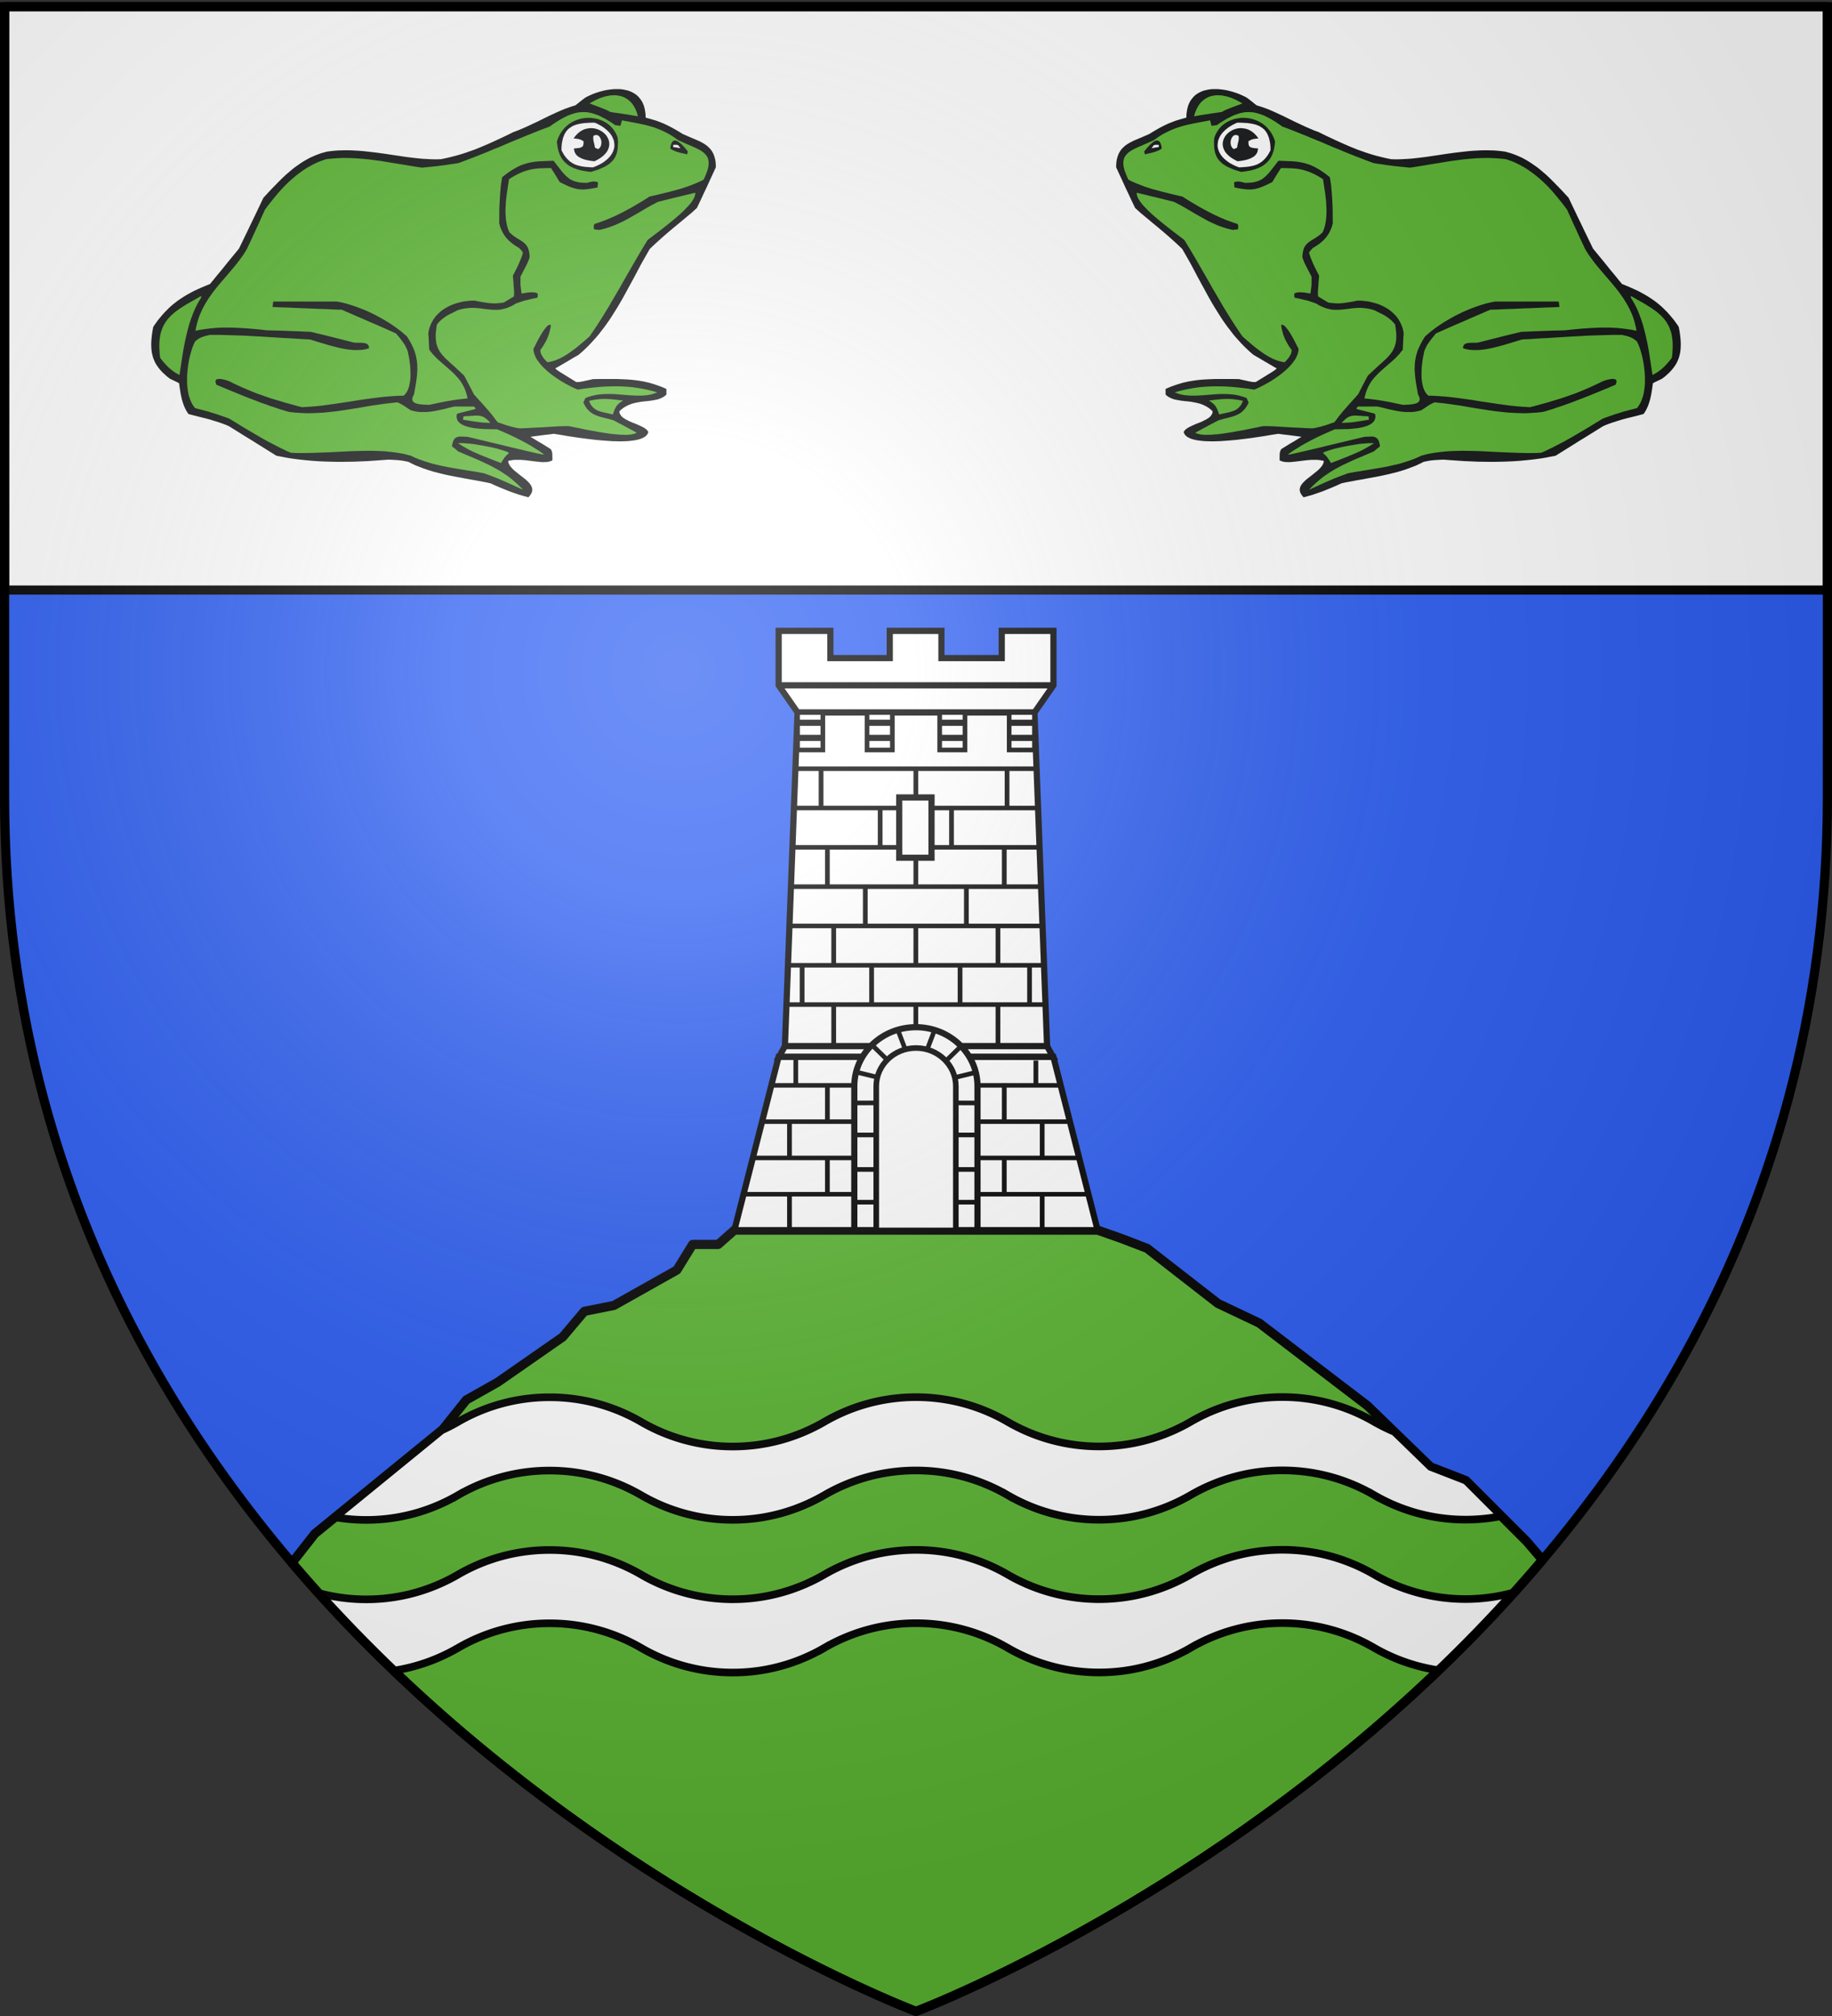 <svg xmlns="http://www.w3.org/2000/svg" xmlns:xlink="http://www.w3.org/1999/xlink" width="600" height="660" version="1.0"><rect width="100%" height="100%" fill="#333333" stroke="none"/><desc>Flag of Canton of Valais (Wallis)</desc><defs><radialGradient xlink:href="#a" id="f" cx="221.445" cy="226.331" r="300" fx="221.445" fy="226.331" gradientTransform="matrix(1.353 0 0 1.349 -77.63 -85.747)" gradientUnits="userSpaceOnUse"/><linearGradient id="a"><stop offset="0" style="stop-color:white;stop-opacity:.314"/><stop offset=".19" style="stop-color:white;stop-opacity:.251"/><stop offset=".6" style="stop-color:#6b6b6b;stop-opacity:.125"/><stop offset="1" style="stop-color:black;stop-opacity:.125"/></linearGradient><path id="b" d="M2.922 27.673c0-5.952 2.317-9.844 5.579-11.013 1.448-.519 3.307-.273 5.018 1.447 2.119 2.129 2.736 7.993-3.483 9.121.658-.956.619-3.081-.714-3.787-.99-.524-2.113-.253-2.676.123-.824.552-1.729 2.106-1.679 4.108z"/></defs><g style="display:inline"><path d="M300 658.5s298.5-112.32 298.5-397.772V2.176H1.5v258.552C1.5 546.18 300 658.5 300 658.5" style="fill:#2b5df2;fill-opacity:1;fill-rule:evenodd;stroke:none;stroke-width:1px;stroke-linecap:butt;stroke-linejoin:miter;stroke-opacity:1"/><path d="M1.5 2.176h597v191H1.5z" style="opacity:1;fill:#fff;fill-opacity:1;stroke:#000;stroke-width:3;stroke-linejoin:round;stroke-miterlimit:4;stroke-dasharray:none;stroke-opacity:1"/><path d="m240.531 402.719-5.312 4.687h-8.375l-5.156 8.375-20.625 11.594-9.688 1.938-7.062 8.375L163.03 452.5l-10.312 5.813-7.719 9.656-41.906 34.156-7.469 9.531C183.111 614.52 300 658.5 300 658.5s117.614-44.26 205.188-147.812l-5.125-6-19.97-19.97-11.593-4.5-20.625-20-35.437-27.062-13.563-6.437-23.187-18.031-8.375-3.22-7.844-2.75z" style="opacity:1;fill:#5ab532;fill-opacity:1;stroke:#000;stroke-width:3;stroke-linejoin:round;stroke-miterlimit:4;stroke-dasharray:none;stroke-opacity:1"/><path d="M420 457.375a59.6 59.6 0 0 0-30 8.063c-8.834 5.121-19.06 8.093-30 8.093a59.6 59.6 0 0 1-30-8.062 59.6 59.6 0 0 0-30-8.063 59.6 59.6 0 0 0-30 8.063c-8.834 5.121-19.06 8.094-30 8.094a59.6 59.6 0 0 1-30-8.063 59.6 59.6 0 0 0-30-8.062 59.6 59.6 0 0 0-30 8.062c-1.725 1-3.518 1.92-5.344 2.75l-34.906 28.469c3.328.576 6.756.875 10.25.875 10.94 0 21.166-2.972 30-8.094a59.6 59.6 0 0 1 30-8.062c10.94 0 21.166 2.94 30 8.062a59.6 59.6 0 0 0 30 8.063c10.94 0 21.166-2.973 30-8.094a59.6 59.6 0 0 1 30-8.063c10.94 0 21.166 2.941 30 8.063a59.6 59.6 0 0 0 30 8.062c10.94 0 21.166-2.972 30-8.094a59.6 59.6 0 0 1 30-8.062c10.94 0 21.166 2.94 30 8.063a59.6 59.6 0 0 0 30 8.062c4.013 0 7.931-.396 11.719-1.156l-11.625-11.625-11.594-4.5-11.812-11.469a60 60 0 0 1-6.688-3.312 59.6 59.6 0 0 0-30-8.063zM420 507.375a59.6 59.6 0 0 0-30 8.063c-8.834 5.121-19.06 8.093-30 8.093a59.6 59.6 0 0 1-30-8.062 59.6 59.6 0 0 0-30-8.063 59.6 59.6 0 0 0-30 8.063c-8.834 5.121-19.06 8.093-30 8.093a59.6 59.6 0 0 1-30-8.062 59.6 59.6 0 0 0-30-8.062 59.6 59.6 0 0 0-30 8.062c-8.834 5.122-19.06 8.094-30 8.094-5.457 0-10.73-.723-15.75-2.094a483 483 0 0 0 24.688 25.438c7.577-1.149 14.681-3.739 21.062-7.438a59.6 59.6 0 0 1 30-8.062c10.94 0 21.166 2.94 30 8.062a59.6 59.6 0 0 0 30 8.063c10.94 0 21.166-2.973 30-8.094a59.6 59.6 0 0 1 30-8.063c10.94 0 21.166 2.941 30 8.063a59.6 59.6 0 0 0 30 8.062c10.94 0 21.166-2.972 30-8.093a59.6 59.6 0 0 1 30-8.063c10.94 0 21.166 2.94 30 8.063a59.6 59.6 0 0 0 21.156 7.375c8.378-8.031 16.701-16.522 24.781-25.5A59.3 59.3 0 0 1 480 523.5a59.6 59.6 0 0 1-30-8.062 59.6 59.6 0 0 0-30-8.063z" style="fill:#fff;fill-opacity:1;stroke:#000;stroke-width:2.5;stroke-miterlimit:4;stroke-dasharray:none;stroke-opacity:1"/></g><g style="display:inline"><g style="display:inline" transform="matrix(1.1 0 0 1.1 -30 -273.061)"><path d="M259.108 435.997v16.2l5.637 8.1h70.538l5.638-8.1v-16.2h-15.39v8.1h-17.955v-8.1h-15.39v8.1h-17.688v-8.1z" style="fill:#fff;fill-opacity:1;stroke:#000;stroke-width:1.84;stroke-miterlimit:4;stroke-dasharray:none;stroke-opacity:1"/><path d="M260.968 559.596h78.062l-3.762-99.302H264.73z" style="fill:#fff;fill-opacity:1;stroke:#000;stroke-width:1.84;stroke-miterlimit:4;stroke-dasharray:none;stroke-opacity:1"/><path d="m260.97 559.59-1.76 3.2h33.32c2.032-1.606 4.64-2.56 7.48-2.56s5.448.954 7.48 2.56h33.3l-1.76-3.2z" style="fill:#fff;fill-opacity:1;stroke:#000;stroke-width:1.84;stroke-miterlimit:4;stroke-dasharray:none;stroke-opacity:1"/><path d="m259.09 562.79-13.16 51.56h42.32v-42.88c0-3.493 1.667-6.616 4.28-8.68zm48.4 0c2.613 2.064 4.28 5.187 4.28 8.68v42.88h42.3l-13.16-51.56z" style="fill:#fff;fill-opacity:1;stroke:#000;stroke-width:1.84;stroke-miterlimit:4;stroke-dasharray:none;stroke-opacity:1"/><use xlink:href="#c" width="600" height="660" transform="translate(0 70.28)"/><path d="M261.494 546.546h77.089v1.35h-77.089zM261.757 534.846h76.388v1.35h-76.388zM262.677 523.146h74.548v1.35h-74.548zM262.865 511.446h74.116v1.35h-74.116zM263.165 499.746h73.328v1.35h-73.328zM263.409 488.046h72.351v1.35h-72.351zM264.141 476.346h71.569v1.35h-71.569z" style="fill:#000;fill-opacity:1;stroke:none;stroke-width:2;stroke-miterlimit:4;stroke-dasharray:none;stroke-opacity:1"/><path d="M264.74 460.297h7.524v11.154h-7.524zM327.744 460.294h7.524v11.154h-7.524zM307.053 460.294h7.524v11.154h-7.524zM285.431 460.297h7.524v11.154h-7.524z" style="fill:#fff;fill-opacity:1;stroke:#000;stroke-width:1.38;stroke-miterlimit:4;stroke-dasharray:none;stroke-opacity:1"/><path id="c" d="M-488.753 299.245h11.863v1.411h-11.863z" style="fill:#000;fill-opacity:1;stroke:none;stroke-width:2;stroke-miterlimit:4;stroke-dasharray:none;stroke-opacity:1" transform="rotate(-90)"/><use xlink:href="#c" width="600" height="660" transform="translate(-10.621 11.863)"/><use xlink:href="#c" width="600" height="660" transform="translate(0 23.727)"/><path d="M295.004 485.568h9.618v17.949h-9.618z" style="fill:#fff;fill-opacity:1;stroke:#000;stroke-width:1.84;stroke-miterlimit:4;stroke-dasharray:none;stroke-opacity:1"/><use xlink:href="#c" width="600" height="660" transform="translate(15.048 34.69)"/><use xlink:href="#c" width="600" height="660" transform="translate(0 46.554)"/><use xlink:href="#c" width="600" height="660" transform="translate(-13.167 58.417)"/><use xlink:href="#c" width="600" height="660" transform="translate(-28.215)"/><use xlink:href="#c" width="600" height="660" transform="translate(10.621 11.863)"/><use xlink:href="#c" width="600" height="660" transform="translate(33.858 58.417)"/><use xlink:href="#c" width="600" height="660" transform="translate(24.453 70.28)"/><use xlink:href="#c" width="600" height="660" transform="translate(-24.453 46.554)"/><use xlink:href="#c" width="600" height="660" transform="translate(-33.858 58.417)"/><use xlink:href="#c" width="600" height="660" transform="translate(27.16)"/><use xlink:href="#c" width="600" height="660" transform="translate(26.334 23.727)"/><use xlink:href="#c" width="600" height="660" transform="translate(-26.334 23.727)"/><use xlink:href="#c" width="600" height="660" transform="translate(-15.048 34.69)"/><use xlink:href="#c" width="600" height="660" transform="translate(24.453 46.554)"/><use xlink:href="#c" width="600" height="660" transform="translate(13.167 58.417)"/><use xlink:href="#c" width="600" height="660" transform="translate(-24.453 70.28)"/><path d="M307.053 467.848h7.524M307.053 463.348h7.524M327.744 467.848h7.524M327.744 463.348h7.524M285.421 467.848h7.524M285.421 463.348h7.524M264.73 467.848h7.524M264.73 463.348h7.524" style="fill:none;fill-opacity:1;stroke:#000;stroke-width:1.84;stroke-miterlimit:4;stroke-dasharray:none;stroke-opacity:1"/><path id="d" d="M-582.212 325.579h11.531v1.411h-11.531z" style="fill:#000;fill-opacity:1;stroke:none;stroke-width:2;stroke-miterlimit:4;stroke-dasharray:none;stroke-opacity:1" transform="rotate(-90)"/><path d="M248.481 602.987h33.855v1.35h-33.855zM251.224 592.187h30.794v1.35h-30.794zM254.149 581.387h28.137v1.35h-28.137zM257.075 570.587h24.361v1.35h-24.361z" style="fill:#000;fill-opacity:1;stroke:none;stroke-width:2;stroke-miterlimit:4;stroke-dasharray:none;stroke-opacity:1"/><use xlink:href="#d" width="600" height="660" transform="matrix(1 0 0 .942 -63.954 66.339)"/><use xlink:href="#d" width="600" height="660" transform="matrix(1 0 0 .942 0 55.337)"/><use xlink:href="#d" width="600" height="660" transform="matrix(1 0 0 .953 -63.954 37.951)"/><use xlink:href="#d" width="600" height="660" transform="matrix(1 0 0 .716 -62.073 154.093)"/><use xlink:href="#d" width="600" height="660" transform="matrix(1 0 0 .661 9.405 186.644)"/><use xlink:href="#d" width="600" height="660" transform="matrix(1 0 0 .953 11.286 59.551)"/><use xlink:href="#d" width="600" height="660" transform="matrix(1 0 0 .918 -52.668 68.778)"/><use xlink:href="#d" width="600" height="660" transform="matrix(1 0 0 .918 11.286 58.045)"/><use xlink:href="#d" width="600" height="660" transform="matrix(1 0 0 .953 -52.668 27.151)"/><path d="M299.97 553.95c-10.124 0-18.34 7.872-18.34 17.56v42.84h6.62v-42.86c0-6.21 5.27-11.26 11.76-11.26s11.76 5.05 11.76 11.26v42.86h6.54v-42.84c0-9.688-8.217-17.56-18.34-17.56z" style="fill:#fff;fill-opacity:1;stroke:#000;stroke-width:1.84;stroke-miterlimit:4;stroke-dasharray:none;stroke-opacity:1"/><path d="M281.34 606.04h7.133M281.524 596.29h6.949M281.707 586.016h6.583M281.64 576.503l6.613-.028M282.458 567.37l5.815 1.424M286.524 558.873l4.525 4.42M294.683 554.988l2.194 5.774M318.124 606.04h-7.132M317.941 596.29h-6.949M317.758 586.016h-6.583M317.825 576.503l-6.612-.028M317.718 567.426l-5.815 1.423M313.238 559.775l-4.525 4.42M305.538 554.786l-2.194 5.775" style="fill:#000;fill-opacity:1;stroke:#000;stroke-width:1.38;stroke-miterlimit:4;stroke-dasharray:none;stroke-opacity:1"/><path d="M259.108 452.197h81.813" style="fill:#fff;fill-opacity:1;stroke:#000;stroke-width:1.84;stroke-miterlimit:4;stroke-dasharray:none;stroke-opacity:1"/><path d="M318.042 570.587h24.563v1.35h-24.563zM317.796 581.387h28.066v1.35h-28.066zM318.187 592.187h30.391v1.35h-30.391zM318.177 602.987h32.982v1.35h-32.982z" style="fill:#000;fill-opacity:1;stroke:none;stroke-width:2;stroke-miterlimit:4;stroke-dasharray:none;stroke-opacity:1"/><path d="M300 560.225c-6.49 0-11.75 5.07-11.75 11.28v42.845h23.531v-42.844c0-6.21-5.292-11.281-11.781-11.281z" style="opacity:1;fill:#fff;fill-opacity:1;stroke:#000;stroke-width:1.5;stroke-miterlimit:4;stroke-dasharray:none;stroke-opacity:1"/></g></g><g id="e" style="display:inline"><path d="m176.324 236.992.383-.536.306-.498.192-.497.115-.498.038-.498-.077-.46-.115-.46-.191-.42-.268-.46-.307-.422-.344-.42-.422-.422-.42-.421-.46-.422-.498-.383-2.107-1.647-2.03-1.646-.42-.422-.422-.421-.383-.46-.345-.42-.268-.46-.23-.498-.153-.46-.076-.498.536-.153.574-.115.575-.076.574-.077 1.187-.038h1.188l1.225.076 1.226.115 1.225.153 1.226.154 1.187.153 1.149.115 1.11.115 1.035.038.498-.038h.497l.46-.039.421-.076.422-.115.42-.115.384-.153.345-.192v-1.379l-.039-1.11-.038-.46-.115-.498-.191-.46-.269-.497-.957-.613-.996-.613-.995-.613-.996-.612-1.034-.575-.996-.613-.996-.612-1.034-.613 1.15-.153 1.148-.154 1.149-.153 1.149-.153 1.149-.153 1.149-.115 1.149-.153 1.149-.153 1.225.191 1.724.268 2.183.383 2.527.383 2.834.421 3.026.383 3.14.383 3.18.269 1.608.114 1.57.115 1.532.039 1.493.038 1.456-.038 1.378-.039 1.302-.115 1.264-.153 1.15-.191 1.072-.268.919-.307.842-.383.69-.421.574-.536.383-.575.268-.65-.191-.307-.192-.307-.268-.268-.306-.268-.345-.268-.345-.23-.42-.23-.422-.23-.881-.42-.957-.422-.996-.421-.996-.383-.996-.421-.919-.46-.46-.23-.42-.23-.384-.268-.383-.23-.344-.267-.307-.307-.268-.306-.191-.307-.192-.306-.153-.345-.077-.383v-.383l.537-.536.574-.46.575-.42.612-.384.575-.306.613-.307.65-.268.613-.23.651-.19.613-.154.651-.153.651-.115 1.264-.23 1.264-.153 1.264-.115 1.225-.153 1.188-.192 1.149-.23.536-.114.536-.192.498-.191.498-.23.498-.268.46-.268.42-.345.422-.383v-2.221l-.958-.422-.919-.383-.92-.344-.88-.307-.88-.306-.882-.268-.88-.268-.881-.23-1.686-.383-1.723-.307-1.685-.23-1.723-.19-1.686-.116-1.761-.076-1.762-.077h-7.66l-2.106.038-1.685.383-1.302.268-.958.23-.727.115-.536.115-.46.038h-.919l-2.49-1.532-1.914-1.187-1.38-.842-.957-.613-.65-.421-.384-.307-.268-.23-.23-.268 1.188-.65 1.187-.69 1.149-.69 1.149-.65 1.149-.69 1.149-.69 1.149-.65 1.149-.69 1.263-1.072 1.226-1.15 1.149-1.11 1.149-1.187 1.072-1.187 1.072-1.188 1.035-1.225.957-1.264.996-1.264.919-1.264.919-1.302.88-1.302.843-1.34.843-1.341.843-1.34.804-1.34 1.57-2.72 1.494-2.758 1.493-2.719 1.494-2.757 1.455-2.758 1.456-2.719 1.531-2.68 1.532-2.682 1.15-1.11 1.187-1.111 1.187-1.073 1.187-1.072 2.375-2.068 2.412-2.03 2.375-1.953 2.298-1.915 2.298-1.915 2.144-1.953.958-1.992.957-2.03.92-1.991.957-1.992.919-2.03.919-1.991.92-1.992.918-1.991v-.804l-.038-.766-.077-.728-.114-.69-.154-.65-.191-.613-.192-.575-.23-.574-.268-.498-.268-.46-.306-.46-.345-.42-.383-.422-.383-.345-.383-.383-.46-.344-.42-.307-.498-.306-.498-.306-.498-.268-1.072-.537-1.15-.498-2.45-1.034-2.643-1.149-1.877-1.149-1.723-.995-.843-.46-.804-.421-.842-.421-.805-.383-.842-.383-.881-.345-.88-.345-.92-.344-.996-.307-1.034-.306-1.072-.307-1.15-.306-.037-1.264-.154-1.149-.191-1.11-.268-.996-.345-.92-.421-.88-.498-.766-.536-.69-.575-.65-.65-.575-.728-.498-.728-.421-.804-.383-.805-.307-.88-.23-.881-.191-.92-.153-.957-.077h-1.915l-.996.077-.995.115-.996.153-.996.191-1.034.268-.996.269-.957.306-.996.345-.957.383-.92.42-.919.422-.88.498-.958.728-.957.727-.92.766-.957.728-1.455.46-1.456.497-1.493.537-1.455.612-1.456.652-1.493.689-1.494.69-1.494.727-3.025 1.494-3.102 1.455-1.57.728-1.609.689-1.609.69-1.685.612-1.723.843-1.723.842-1.724.805-1.723.804-1.685.766-1.724.766-1.685.727-1.762.728-1.723.69-1.762.612-1.838.651-1.8.575-1.877.536-1.953.498-1.953.46-2.03.42-1.379.04h-1.378l-1.379-.04-1.379-.076-1.417-.076-1.379-.115-1.417-.153-1.378-.154-2.796-.344-2.834-.422-2.796-.42-2.834-.422-2.834-.383-2.834-.345-1.417-.153-1.417-.153-1.417-.115-1.417-.077-1.417-.076-1.417-.039h-1.417l-1.417.039-1.379.038-1.417.115-1.417.153-1.417.192-.957.268-.958.268-.957.306-.881.345-.92.344-.842.383-.88.383-.843.422-.805.46-.804.459-.804.498-.766.498-.766.536-.766.536-.766.536-.728.575-1.455 1.225-1.455 1.264-1.417 1.34-1.417 1.418-2.873 2.949-2.949 3.178-1.187 2.49-1.187 2.49-1.187 2.489-1.226 2.527-1.187 2.49-1.226 2.528-1.225 2.527-1.226 2.528-1.417 1.723-1.417 1.724-1.417 1.723-1.417 1.762-1.417 1.762-1.455 1.723-1.417 1.762-1.455 1.762-1.686.689-1.646.69-1.609.727-1.57.728-1.494.804-1.493.843-1.417.88-1.38.92-.688.498-.69.536-.69.536-.65.536-.651.575-.651.612-.613.613-.651.651-.613.651-.613.69-.612.727-.613.728-.613.766-.574.804-.613.843-.575.88-.306 1.648-.23 1.57-.153 1.493L27 176.52v1.379l.038.689.039.651.076.651.077.651.153.613.153.613.153.613.23.612.23.575.268.613.306.574.345.575.383.574.383.536.46.575.46.536.535.574.537.537.612.536.613.574.69.536.727.537.881.42.88.422.882.421.88.46.192 1.455.23 1.532.268 1.57.345 1.57.23.805.23.766.267.804.307.766.344.728.383.766.422.69.46.689 2.144.574 2.145.536 2.03.498 2.03.536 1.99.613 1.954.613.957.345.958.344.957.383.92.422 2.335 1.455 2.337 1.455 2.336 1.456 2.336 1.417 2.298 1.455 2.336 1.455 2.336 1.456 2.336 1.455 1.417.268 1.38.268 1.416.268 1.417.23 2.796.383 2.796.307 2.834.268 2.757.191 2.796.115 2.796.077 2.757.038 2.758-.038 2.757-.039 2.758-.115 2.719-.114 2.719-.192 2.719-.191 2.68-.192 1.648.077 1.302.076.996.077.804.076.69.115.689.115.765.153.92.192.957.498.958.46.957.459.996.383.995.383.996.383.996.345.996.344 2.03.613 2.068.536 2.03.498 2.106.46 2.068.421 2.068.383 2.068.383 2.068.383 2.03.345 2.03.383 2.03.383 1.953.421 1.838.843 1.877.804 1.876.766 1.877.766 1.876.65 1.877.652 1.877.536 1.838.498z" style="fill:#131516;fill-opacity:1;fill-rule:evenodd;stroke:none" transform="matrix(.83 0 0 .83 27.127 -34.373)"/><path d="m172.992 233.852-.728-.728-.69-.65-.688-.652-.728-.613-.69-.612-.727-.575-.728-.574-1.493-1.034-1.456-.958-1.532-.92-1.57-.842-1.57-.842-1.647-.766-1.647-.766-1.685-.766-3.562-1.494-3.753-1.608-.574-.498-.613-.498-.613-.498-.613-.46.115-.842.192-.728.076-.306.115-.307.115-.23.153-.23.115-.229.154-.153.153-.192.191-.115.345-.23.383-.153.421-.114.46-.039.46-.038.497.038 1.073.039 1.11.038 5.285 1.264 4.634 1.11 4.022.958 3.408.842 2.95.69 2.412.574 1.991.46 1.609.383 1.225.268.958.191.65.154.46.076.307.039h.153l.038-.039.039-.038-1.034-.766-1.073-.728-1.11-.69-1.111-.688-1.11-.69-1.15-.65-1.187-.652-1.149-.613-2.413-1.225-2.374-1.111-2.413-1.072-2.413-1.034h-1.57l-2.374-.039-1.379-.038-1.417-.115-1.494-.153-1.417-.192-.727-.153-.69-.153-.65-.192-.652-.191-.574-.23-.575-.268-.498-.268-.46-.306-.42-.345-.345-.383-.268-.421-.23-.46-.115-.498-.077-.498.039-.574.153-.613.843-.268 1.034-.268 1.148-.268 1.15-.307 1.11-.268.958-.23.727-.23.383-.152-.153-.269-.153-.23-.192-.19-.191-.192h-7.66l-2.03.46-2.068.535-1.072.23-1.034.23-1.11.23-1.073.191-1.11.153-1.111.115-1.111.039h-1.11l-1.111-.039-1.15-.153-.574-.115-.574-.115-.575-.153-.574-.191-2.03-1.34-1.225-.805-.881-.46-.996-.46-2.604.269-2.605.306-2.642.383-2.643.383-2.642.46-2.681.46-2.68.42-2.682.422-2.719.383-2.72.306-1.378.154-1.34.114-1.379.077-1.34.077-1.38.038-1.378.038H87.97l-1.378-.076-1.379-.077-1.379-.077-1.378-.153-1.38-.191-1.76-.536-1.763-.537-1.761-.612-1.8-.575-1.762-.65-1.8-.614-1.762-.69-1.8-.688-1.8-.69-1.761-.69-1.762-.727-1.8-.728-1.762-.727-1.762-.728-1.761-.728-1.724-.727-.153-.345-.115-.345-.076-.268-.039-.268v-.23l.039-.191.076-.153.115-.153.153-.115.153-.077.154-.077.23-.038.459-.038h.498l.536.076.575.115.536.115.536.153.842.268.498.154 1.724.88 1.761.805 1.724.804 1.8.766 1.762.728 1.8.727 1.8.652 1.838.65 1.8.613 1.838.575 1.838.536 1.8.575 1.839.497 1.8.498 1.8.498 1.8.46 2.566-.153 2.604-.192 2.566-.268 2.566-.345 2.528-.344 2.566-.383 2.527-.383 2.528-.383 2.528-.422 2.489-.344 2.49-.345 2.45-.306 2.451-.269 2.413-.191 1.187-.077 1.226-.076 1.187-.039h1.187l.383-.344.345-.345.307-.421.306-.46.268-.498.191-.498.23-.536.153-.574.154-.613.115-.613.114-.613.077-.65.115-1.303v-1.379l-.038-1.34-.077-1.34-.153-1.303-.153-1.263-.192-1.15-.23-1.072-.191-.957-.23-.805-.46-.957-.46-.92-.535-.803-.575-.805-.574-.766-.575-.727-.612-.728-.613-.766-2.643-1.187-2.68-1.188-2.681-1.187-2.72-1.149-2.68-1.187-2.681-1.149-2.72-1.187-2.68-1.15-1.724-.037-1.685-.077-1.723-.077-1.685-.076-1.724-.039-1.685-.076-1.723-.077-1.685-.076-1.724-.039-1.685-.076-1.723-.077-1.685-.076-1.724-.077-1.685-.038-1.723-.077-1.685-.077.076-.536.038-.536.077-.536.077-.536h25.085l.88.153.881.191.881.192.92.23 1.838.536 1.838.613 1.877.689 1.915.766 1.838.804 1.877.92 1.838.957 1.761.996 1.762 1.034 1.647 1.072 1.609 1.11 1.531 1.15.728.574.69.613.689.574.65.575.46.728.46.727.383.69.383.69.345.688.306.69.306.65.269.652.23.69.19.65.192.651.154.652.114.65.115.652.077.65.076.652.039.69v.65l.038.69-.038.69-.077 1.416-.153 1.456-.191 1.531-.269 1.609-.306 1.685-.306 1.762-.23.383-.153.345-.154.344-.076.307-.038.268v.268l.038.23.038.23.115.19.115.192.153.154.192.153.191.153.23.115.23.115.268.076.574.154.613.114.651.077.651.077 1.34.076 1.188.039 1.915-.383 1.915-.422 1.915-.383 1.876-.344 1.877-.307 1.876-.268 1.915-.23 1.915-.191-.191-.881-.23-.88-.23-.805-.306-.804-.307-.766-.344-.69-.383-.69-.383-.689-.422-.612-.46-.613-.459-.575-.498-.574-1.034-1.072-1.072-1.035-2.26-1.991-2.297-1.992-1.15-1.034-1.072-1.11-.536-.575-.498-.574-.498-.651-.498-.613-.038-.843-.038-.804-.038-.804-.039-.805-.038-.804-.038-.804-.077-.804-.038-.843.153-.842.191-.843.23-.766.307-.766.306-.728.383-.689.383-.69.421-.612.46-.613.498-.574.536-.537.536-.498.574-.497.575-.46.613-.421.65-.383.652-.383.65-.345.69-.306.69-.307.727-.268.69-.23.727-.191.728-.192.728-.191.727-.153.728-.115.728-.077.727-.076.728-.077h.728l.689-.038 1.647.344 1.532.268 1.493.23 1.417.192.69.038.727.038h.69l.69-.038.688-.038.69-.077.727-.076.728-.154.996-.612.957-.575.958-.574.957-.575.039-.421.038-.421.038-.46-.038-.651-.038-.92-.115-1.301-.115-1.724-.192-2.298.651-1.264.613-1.225.575-1.15.536-1.148.46-1.11.459-1.073.383-1.11.306-1.073-.383-.498-.344-.46-.422-.42-.383-.422-.727-.421-.728-.46-.651-.46-.651-.46-.613-.535-.613-.498-.536-.575-.536-.574-.46-.613-.46-.651-.42-.69-.345-.689-.345-.728-.306-.766-.23-.766-.23-.842.039-2.336v-2.337l.076-2.336.115-2.336.153-2.336.192-2.26.115-1.072.153-1.073.153-1.072.191-1.034 1.418-1.11 1.34-.958 1.264-.843 1.225-.69.575-.344.574-.268.575-.268.574-.268 1.11-.383 1.111-.345 1.15-.268 1.148-.23 1.188-.153 1.263-.115 2.681-.115 3.064-.114 1.609 2.068 1.378 1.761.651.805.613.69.651.65.651.575.345.268.345.268.344.23.383.191.383.192.383.191.46.153.421.153.46.115.498.115.536.115.574.077 1.188.076 1.34.039.69-.192.612-.153.575-.115.497-.077h.537l.46.039.459.115.498.191-.039.498-.038.46-.038.498-.077.536-1.149.23-1.072.191-.996.153-.92.115-.88.077-.842.038-.843-.038-.804-.077-.805-.153-.804-.192-.842-.268-.881-.306-.92-.383-.995-.46-1.034-.498-1.15-.574-.842-1.417-.842-1.379-.843-1.34-.88-1.38-2.299.04-2.106.076-1.034.076-.996.115-.957.154-.958.191-.957.268-.996.307-.957.344-.996.421-1.034.498-1.034.537-1.11.65-1.15.728-.344 2.26-.383 2.528-.192 1.34-.153 1.379-.153 1.417-.077 1.455-.076 1.417v1.417l.076 1.417.115 1.38.115.689.115.65.115.652.153.612.191.652.192.574.23.575.268.574.727.651.728.613.728.498.69.46 1.34.804 1.187.804.536.46.498.497.23.268.191.307.192.306.191.345.153.345.115.42.115.422.115.46.077.498.076.536.039.574v.613l-.23.651-.192.536-.23.537-.268.65-.42.805-.537 1.072-.766 1.456-.957 1.876v2.949l.038.651.076.613.077.651.115.804.153.996.804-.153.843-.153.88-.115.882-.077h1.263l.383.039.383.076.345.077.306.153.269.153v.804l-.039.383-.038.422-1.8.383-1.379.306-1.072.268-.881.192-.766.23-.766.268-.88.306-1.073.383-.804.498-.766.421-.766.345-.728.306-.728.268-.727.192-.69.153-.689.153-.69.077-.689.038h-1.34l-1.34-.077-1.341-.153-1.34-.153-1.38-.191-1.378-.115-1.417-.077h-.728l-.727.038-.766.077-.766.077-.804.153-.805.153-.804.23-.842.268-1.034.536-.996.498-1.034.498-.958.536-.498.306-.497.345-.498.383-.498.383-.498.421-.498.498-.498.536-.498.575-.191 1.034-.115.996-.115.919-.077.88v1.609l.077.728.077.69.114.65.192.652.191.612.23.575.268.536.268.536.345.498.345.498.383.498.421.498.421.46.46.497 1.034.958 1.11 1.034 1.188 1.034 1.264 1.187 1.378 1.264 1.456 1.379.498.919.497.919.46.92.498.918.46.92.497.919.46.919.498.957 2.03 2.26 1.608 1.762 1.187 1.378.996 1.111.804.996.805.957.842 1.15 1.073 1.378 1.148.383 1.111.383 1.072.383 1.111.306 1.072.307 1.111.268 1.072.23 1.111.153 2.91-.115 2.72-.153 2.604-.115 2.451-.153 2.336-.154 2.183-.114 2.03-.077h1.953l1.15.191 1.416.307 1.609.306 1.762.383 1.914.383 2.03.345 2.03.383 2.106.345 2.068.306 1.992.23.996.076.919.077.919.077h.88l.843.038.766-.038.728-.039.69-.115.612-.115.575-.153.46-.153.42-.23-1.11-.613-1.11-.612-1.15-.613-1.149-.613-1.11-.613-1.15-.574-1.148-.613-1.15-.613-1.99-.574-1.839-.46-.88-.23-.843-.23-.805-.267-.766-.307-.727-.344-.69-.383-.306-.23-.345-.23-.306-.268-.306-.307-.307-.306-.306-.306-.268-.345-.268-.421-.268-.383-.269-.46-.23-.46-.267-.497.23-.498.19-.46.192-.421.192-.421.919-.383.92-.268.918-.269.92-.191.919-.192.919-.114.957-.077.92-.077.919-.038h1.877l.957.038 1.838.115 1.838.153 1.838.154 1.8.115 1.762.076h1.724l.842-.038.843-.077.842-.076.805-.154.804-.153.766-.23.766-.268.766-.306-1.915-.536-1.915-.46-1.877-.383-1.915-.344-1.876-.269-1.915-.191-1.915-.115-1.915-.077h-1.915l-1.953.039-1.992.076-1.991.154-1.992.191-2.068.23-2.068.268-2.106.345-1.149-.46-1.226-.574-1.34-.69-1.417-.766-1.455-.842-1.456-.958-1.455-.996-1.417-1.072-.651-.536-.69-.575-.612-.574-.613-.575-.574-.612-.575-.613-.498-.613-.46-.613-.459-.612-.383-.613-.306-.651-.307-.651-.191-.613-.192-.651-.076-.613-.039-.651.575-1.072.728-1.456.842-1.608.958-1.647.497-.805.498-.727.498-.651.46-.575.23-.23.268-.23.23-.153.19-.153.23-.115.23-.038h.383l-.038.613-.076.574-.115.613-.153.575-.154.612-.153.613-.23.613-.23.613-.268.613-.268.612-.344.651-.345.613-.383.651-.421.69-.46.65-.498.69.039.306.038.307.077.306.076.307.115.306.153.306.153.307.192.306.383.613.498.574.498.575.574.574.613-.076.574-.115.613-.153.575-.153.612-.192.575-.23.574-.23.613-.268 1.149-.574 1.11-.651 1.111-.69 1.073-.766 1.072-.766 1.034-.766.996-.804.957-.804 1.8-1.532 1.609-1.417 1.57-2.298 1.57-2.374 1.532-2.375 1.494-2.413 1.455-2.374 1.417-2.451 1.417-2.413 1.417-2.413 1.379-2.451 1.379-2.413 1.378-2.375 1.379-2.412 1.379-2.375 1.378-2.336 1.38-2.298 1.416-2.298 1.915-1.455 2.68-2.03 1.571-1.226 1.609-1.264 1.646-1.34 1.647-1.379 1.609-1.379 1.493-1.417.69-.689.65-.69.614-.65.574-.652.498-.65.421-.613.383-.613.307-.575.23-.536.153-.536.076-.46-.038-.46-1.838.46-1.839.422-1.8.46-1.838.42-1.838.46-1.839.46-1.838.46-1.838.459-1.34.69-1.341.689-1.34.766-1.38.804-2.718 1.608L216 127.19l-1.417.804-1.456.766-1.493.69-1.532.689-.766.306-.766.268-.805.307-.765.23-.805.268-.804.191-.843.23-.842.153-.46-.076-.498-.039-.497-.038-.498-.038-.115-.766-.038-.498.038-.23.038-.191.115-.23.115-.23 1.532-.498 1.493-.536 1.456-.536 1.455-.613 1.417-.613 1.417-.65 1.379-.69 1.379-.69 1.34-.727 1.34-.728 1.303-.728 1.302-.766 2.49-1.493 2.412-1.532 2.872-.651 2.796-.69 2.757-.689 2.681-.728 1.34-.383 1.303-.421 1.302-.421 1.302-.498 1.264-.498 1.225-.498 1.264-.574 1.226-.613.46-.996.382-.92.345-.88.306-.804.192-.766.191-.728.077-.69.038-.612v-.613l-.076-.536-.115-.536-.153-.498-.23-.46-.268-.421-.307-.383-.344-.383-.422-.383-.42-.345-.499-.344-.498-.307-1.149-.612-1.302-.613-2.91-1.264-3.294-1.455-1.34-.958-1.303-.88-1.302-.767-1.302-.65-1.264-.614-1.302-.536-1.302-.498-1.302-.421-1.34-.383-1.34-.345-1.418-.306-1.417-.306-3.025-.575-3.294-.613-.115.536-.153.537-.153.574-.192.536-.46-.076-.497-.077-.498-.076-.536-.039-.958-.65-.919-.614-.88-.536-.882-.536-.842-.46-.843-.42-.804-.422-.804-.345-.805-.268-.765-.268-.728-.23-.766-.153-.728-.153-.727-.077-.728-.038h-.728l-.727.038-.728.077-.728.115-.766.191-.727.192-.766.268-.766.268-.805.345-.804.383-.804.42-.843.46-.842.498-.881.536-.92.613-.918.613-.958.69-2.183.804-2.183.842-2.183.881-2.221.881-2.221.92-2.222.918-2.26.92-2.22.957-2.26.957-2.298.92-2.26.957-2.297.92-2.298.918-2.298.881-2.298.881-2.298.843-1.608.268-1.685.23-1.724.268-1.8.23-1.8.23-1.876.19-1.954.192-1.953.192-2.336-.345-2.298-.383-2.336-.383-2.336-.383-2.336-.383-2.337-.383-2.336-.383-2.336-.306-2.374-.307-2.375-.23-2.374-.19-2.375-.116h-1.225l-1.188-.038-1.187.038-1.225.038-1.188.077-1.225.077-1.187.115-1.226.153-.92.306-.918.307-.92.344-.88.383-.881.422-.843.42-.842.46-.843.46-.804.498-.843.536-.766.536-.804.575-.766.574-.766.575-.766.65-.727.614-1.494 1.34-1.417 1.379-1.379 1.455-1.378 1.532-1.303 1.57-1.302 1.609-1.302 1.647-1.264 1.685-.88 1.953-.881 1.953-.881 1.954-.92 1.953-.88 1.953-.92 1.992-.919 1.953-.919 1.953-.612.996-.613.996-.69.957-.689.957-1.417 1.877-1.494 1.8-1.532 1.8-1.531 1.8-1.532 1.762-1.532 1.838-.728.92-.728.919-.689.957-.69.958-.689.995-.612.996-.613.996-.575 1.072-.574 1.073-.498 1.11-.498 1.11-.421 1.188-.383 1.187L45 169.28l-.306 1.264-.23 1.34 1.838-.382 1.8-.268 1.8-.23 1.8-.192 1.762-.115 1.762-.076h3.485l1.723.076 1.724.077 1.723.115 1.723.115 1.762.153 1.724.153 1.761.192 1.762.191 2.183.077 2.183.038 2.183.077 2.183.076 2.145.077 2.183.076 2.144.115 2.183.077 2.145.536 2.145.498 2.144.536 2.145.536 2.106.537 2.145.536 2.106.536 2.145.536.996.038h1.034l.957.039.92.076.42.077.345.115.345.153.268.23.153.115.077.153.115.153.077.192.076.191.038.192v.268l.039.23-.651.19-.651.192-.69.115-.69.115-.688.038-.728.039-.728.038-.727-.038h-.728l-.728-.077-.766-.076-.727-.077-1.532-.268-1.532-.306-1.532-.383-1.532-.383-1.532-.422-1.532-.46-2.91-.88-2.796-.843-2.451-.115-2.451-.153-2.413-.153-2.413-.115-2.451-.153-2.413-.153-2.45-.154-2.452-.153-2.413-.115-2.49-.153-2.45-.115-2.49-.076-2.489-.077-2.49-.077-2.565-.038h-2.528l-.728.192-.727.153-.69.191-.689.23-.69.268-.765.383-.383.268-.383.268-.383.307-.422.344-.268.575-.306.651-.268.69-.268.689-.23.766-.23.766-.23.842-.23.843-.19.842-.192.92-.153.88-.154.92-.115.957-.114.92-.077.957-.077.957-.038.958v1.876l.038.92.077.919.115.919.115.88.153.882.191.804.269.842.268.766.306.728.345.728.383.65.42.652.46.574 1.762.46 1.762.46 1.723.46 1.685.535 1.647.498 1.647.575 1.647.574 1.608.575 2.95 1.8 2.987 1.838 3.063 1.8 3.064 1.8 3.064 1.724 3.102 1.608 1.532.804 1.532.728 1.494.728 1.532.65 1.493.077 1.532.039h3.064l3.064-.077 3.102-.115 3.064-.115 3.064-.153 3.063-.153 3.064-.153 3.026-.077 2.987-.038h1.494l1.455.038 1.455.038 1.456.077 1.455.115 1.417.153 1.379.153 1.417.192 1.34.23 1.379.268 1.34.344 1.302.345.843.421.843.383.842.345.881.345 1.762.613 1.8.574 1.8.536 1.838.421 1.877.422 1.876.383 1.838.344 1.877.307 1.877.306 1.838.307 1.8.306 1.8.268 1.762.306 1.723.345 2.183.804 1.724.651 1.455.575 1.417.613 1.532.65 1.8.805 2.26 1.034 2.948 1.34z" style="fill:#5ab532;fill-opacity:1;fill-rule:evenodd;stroke:none" transform="matrix(.83 0 0 .83 27.127 -34.373)"/><path d="m165.486 223.282.42-.652.384-.574.383-.498.383-.421.344-.345.383-.345.383-.344-.153-.153-.23-.154-.306-.153-.383-.153-.92-.306-1.11-.345-1.264-.383-1.417-.345-1.532-.344-1.57-.307-1.608-.306-1.647-.268-1.57-.268-1.532-.192-1.456-.115-1.302-.115h-1.187l-.957.039 1.034.65 1.072.652 1.034.574 1.034.575 1.034.536 1.073.498 1.034.46 1.072.459 2.106.88 2.145.843 2.145.843 2.22.843zM160.2 207.54l-.574-.535-.536-.46-.536-.383-.498-.306-.498-.192-.536-.153-.498-.115-.575-.038-.612-.039-.652.039-.727.038-1.685.115-2.107.115v.306l-.038.345-.077.345-.038.344 2.183.345 1.685.268 1.302.192 1.111.153.957.115.996.076 1.15.039 1.416.076zM209.566 203.673l.383-.958.23-.421.192-.383.23-.307.191-.306.268-.268.23-.23.268-.268.268-.191.613-.46.727-.498-1.761-.191-1.647-.192-1.57-.153-1.532-.077h-1.532l-.804.039-.843.076-.88.115-.882.115-.957.192-.996.191.153.383.154.383.153.345.191.344.192.307.191.268.23.268.23.23.46.46.536.382.536.307.612.268.613.23.651.191.69.192.727.153 1.494.306 1.532.383zM38.451 187.319l.307-1.991.306-2.03.306-2.03.345-2.068.383-2.03.421-1.992.46-2.03.498-1.953.536-1.953.613-1.877.689-1.838.345-.92.383-.88.383-.843.42-.842.422-.843.46-.804.498-.804.46-.766v-.345l-.077-.306-2.03 1.187-1.953 1.11-1.8 1.035-1.724 1.072-.804.536-.766.536-.728.537-.727.574-.651.575-.651.574-.575.613-.574.613-.498.65-.498.69-.421.728-.422.727-.344.805-.307.804-.306.88-.23.92-.153.957-.153.996-.077 1.073-.038 1.11v1.188l.076 1.225.077 1.302.191 1.379.843 1.072.843.996.842.92.881.88.46.383.46.383.497.383.498.383.536.345.575.345.574.344.613.307z" style="fill:#5ab532;fill-opacity:1;fill-rule:evenodd;stroke:none" transform="matrix(.83 0 0 .83 27.127 -34.373)"/><path d="m201.945 108.768 1.417-.46.651-.267.613-.268.613-.268.536-.269.536-.268.498-.306.46-.306.46-.307.382-.345.383-.344.383-.345.306-.383.307-.383.268-.383.268-.421.192-.46.191-.46.192-.459.153-.498.115-.536.114-.536.077-.575.038-.574.039-.613.038-1.302-.077-1.417-.306-.996-.421-.919-.498-.843-.536-.804-.613-.728-.651-.689-.728-.613-.766-.536-.804-.46-.843-.42-.88-.345-.881-.307-.958-.191-.919-.154-.957-.114h-.996l-.958.038-.957.115-.957.191-.92.268-.957.345-.88.383-.882.46-.842.536-.805.613-.766.689-.689.766-.65.804-.614.92-.536.995-.46 1.034-.382 1.11.038.805.115.766.115.69.115.689.153.65.191.614.23.612.23.575.23.498.306.536.268.46.345.46.344.42.383.422.383.344.422.383.421.307.46.345.46.268.497.268.536.268.536.23.575.191.574.23.613.153.613.192.65.153.652.115 1.379.23 1.493.191z" style="fill:#131516;fill-opacity:1;fill-rule:evenodd;stroke:none" transform="matrix(.83 0 0 .83 27.127 -34.373)"/><path d="m202.29 107.045.957-.421.881-.46.843-.46.727-.497.69-.537.65-.536.537-.536.498-.574.421-.575.383-.613.306-.612.23-.613.192-.613.115-.613.038-.613-.038-.65-.077-.613-.115-.652-.23-.612-.268-.613-.306-.613-.383-.574-.46-.613-.536-.536-.574-.575-.651-.536-.69-.536-.766-.498-.804-.46-.88-.46-.958-.42h-1.456l-1.378.076-1.302.077-1.226.191-.574.077-.575.153-.574.115-.537.191-.497.192-.498.191-.46.268-.421.269-.421.306-.422.306-.383.345-.344.421-.307.422-.306.46-.268.497-.23.536-.23.575-.191.612-.153.652-.154.689-.115.728-.076.804-.038.842v.881l.268.537.306.536.268.498.306.46.307.42.306.383.307.383.344.345.307.307.344.306.345.306.345.23.344.23.383.23.345.191.383.192.804.306.805.23.842.191.881.154.92.114.918.077.996.077 1.034.038z" style="fill:#fff;fill-opacity:1;fill-rule:evenodd;stroke:none" transform="matrix(.83 0 0 .83 27.127 -34.373)"/><path d="m203.17 104.364 1.073-.651.92-.69.765-.727.651-.728.46-.727.344-.766.23-.766.115-.728v-.728l-.115-.727-.191-.69-.307-.65-.344-.614-.46-.612-.536-.537-.575-.498-.65-.42-.69-.384-.728-.306-.766-.23-.804-.153-.804-.077-.804.039-.843.114-.842.192-.843.306-.804.46-.805.536-.765.69-.728.804-.69.919.613.038.575.077.536.076.498.115.46.153.459.192.421.23.422.268-.039.46v.382l-.038.307-.077.306-.076.23-.115.23-.153.153-.192.153-.23.115-.268.115-.306.077-.345.076-.88.115-1.073.077v.383l.077.383.076.306.077.345.153.306.153.268.153.268.192.23.23.268.23.192.268.23.268.191.574.306.613.307.65.23.69.23.651.153.69.153 1.264.191 1.072.115zM238.52 101.99l.076-.307.077-.268.038-.268-.88-1.11-1.035-1.15-.536-.536-.536-.46-.536-.42-.498-.307-.268-.153-.23-.077-.23-.077-.268-.038-.191.038-.23.039-.192.076-.23.115-.153.192-.191.23-.153.268-.153.306-.115.383-.115.46-.115.497-.038.537.23.23.344.23.383.19.421.192.92.383.995.307.996.268.92.191.803.192.613.153z" style="fill:#131516;fill-opacity:1;fill-rule:evenodd;stroke:none" transform="matrix(.83 0 0 .83 27.127 -34.373)"/><path d="m203.592 100.075.191-.192.192-.191.153-.23.153-.23.115-.268.077-.268.076-.23.039-.268.038-.306v-.537l-.077-.536-.153-.498-.191-.46-.268-.42-.154-.192-.153-.153-.153-.153-.191-.115-.192-.077-.23-.077h-.421l-.23.039-.23.038-.268.115-.23.153-.076.575v.536l.038.498.115.536.268 1.11.268 1.418.345.153.306.115.345.153.268.115zM235.456 99.385l-.268-.345-.115-.153-.115-.115-.115-.076-.153-.077-.268-.076h-1.455v.88l.727.077.69.115.689.115.69.153z" style="fill:#fff;fill-opacity:1;fill-rule:evenodd;stroke:none" transform="matrix(.83 0 0 .83 27.127 -34.373)"/><path d="m218.796 86.402-.268-.804-.306-.805-.345-.689-.383-.69-.383-.612-.421-.575-.46-.536-.498-.46-.497-.42-.537-.384-.574-.344-.575-.307-.574-.23-.613-.191-.65-.153-.652-.115-.69-.077-.689-.038-.689.038-.69.039-.727.114-.728.154-.766.153-.727.23-.766.23-.766.306-.766.345-.766.344-.804.421-.766.422-.766.46 2.26.842 1.723.651 1.225.46.92.383.65.268.46.23.421.23.422.267 1.378.23 1.379.192 1.379.191 1.378.23 1.38.191 1.378.23 1.379.23 1.34.23z" style="fill:#5ab532;fill-opacity:1;fill-rule:evenodd;stroke:none" transform="matrix(.83 0 0 .83 27.127 -34.373)"/></g><use xlink:href="#e" width="600" height="660" style="display:inline" transform="matrix(-1 0 0 1 600 0)"/><path d="M300 658.5s298.5-112.32 298.5-397.772V2.176H1.5v258.552C1.5 546.18 300 658.5 300 658.5" style="opacity:1;fill:url(#f);fill-opacity:1;fill-rule:evenodd;stroke:none;stroke-width:1px;stroke-linecap:butt;stroke-linejoin:miter;stroke-opacity:1"/><path d="M300 658.5S1.5 546.18 1.5 260.728V2.176h597v258.552C598.5 546.18 300 658.5 300 658.5z" style="opacity:1;fill:none;fill-opacity:1;fill-rule:evenodd;stroke:#000;stroke-width:3;stroke-linecap:butt;stroke-linejoin:miter;stroke-miterlimit:4;stroke-dasharray:none;stroke-opacity:1"/></svg>